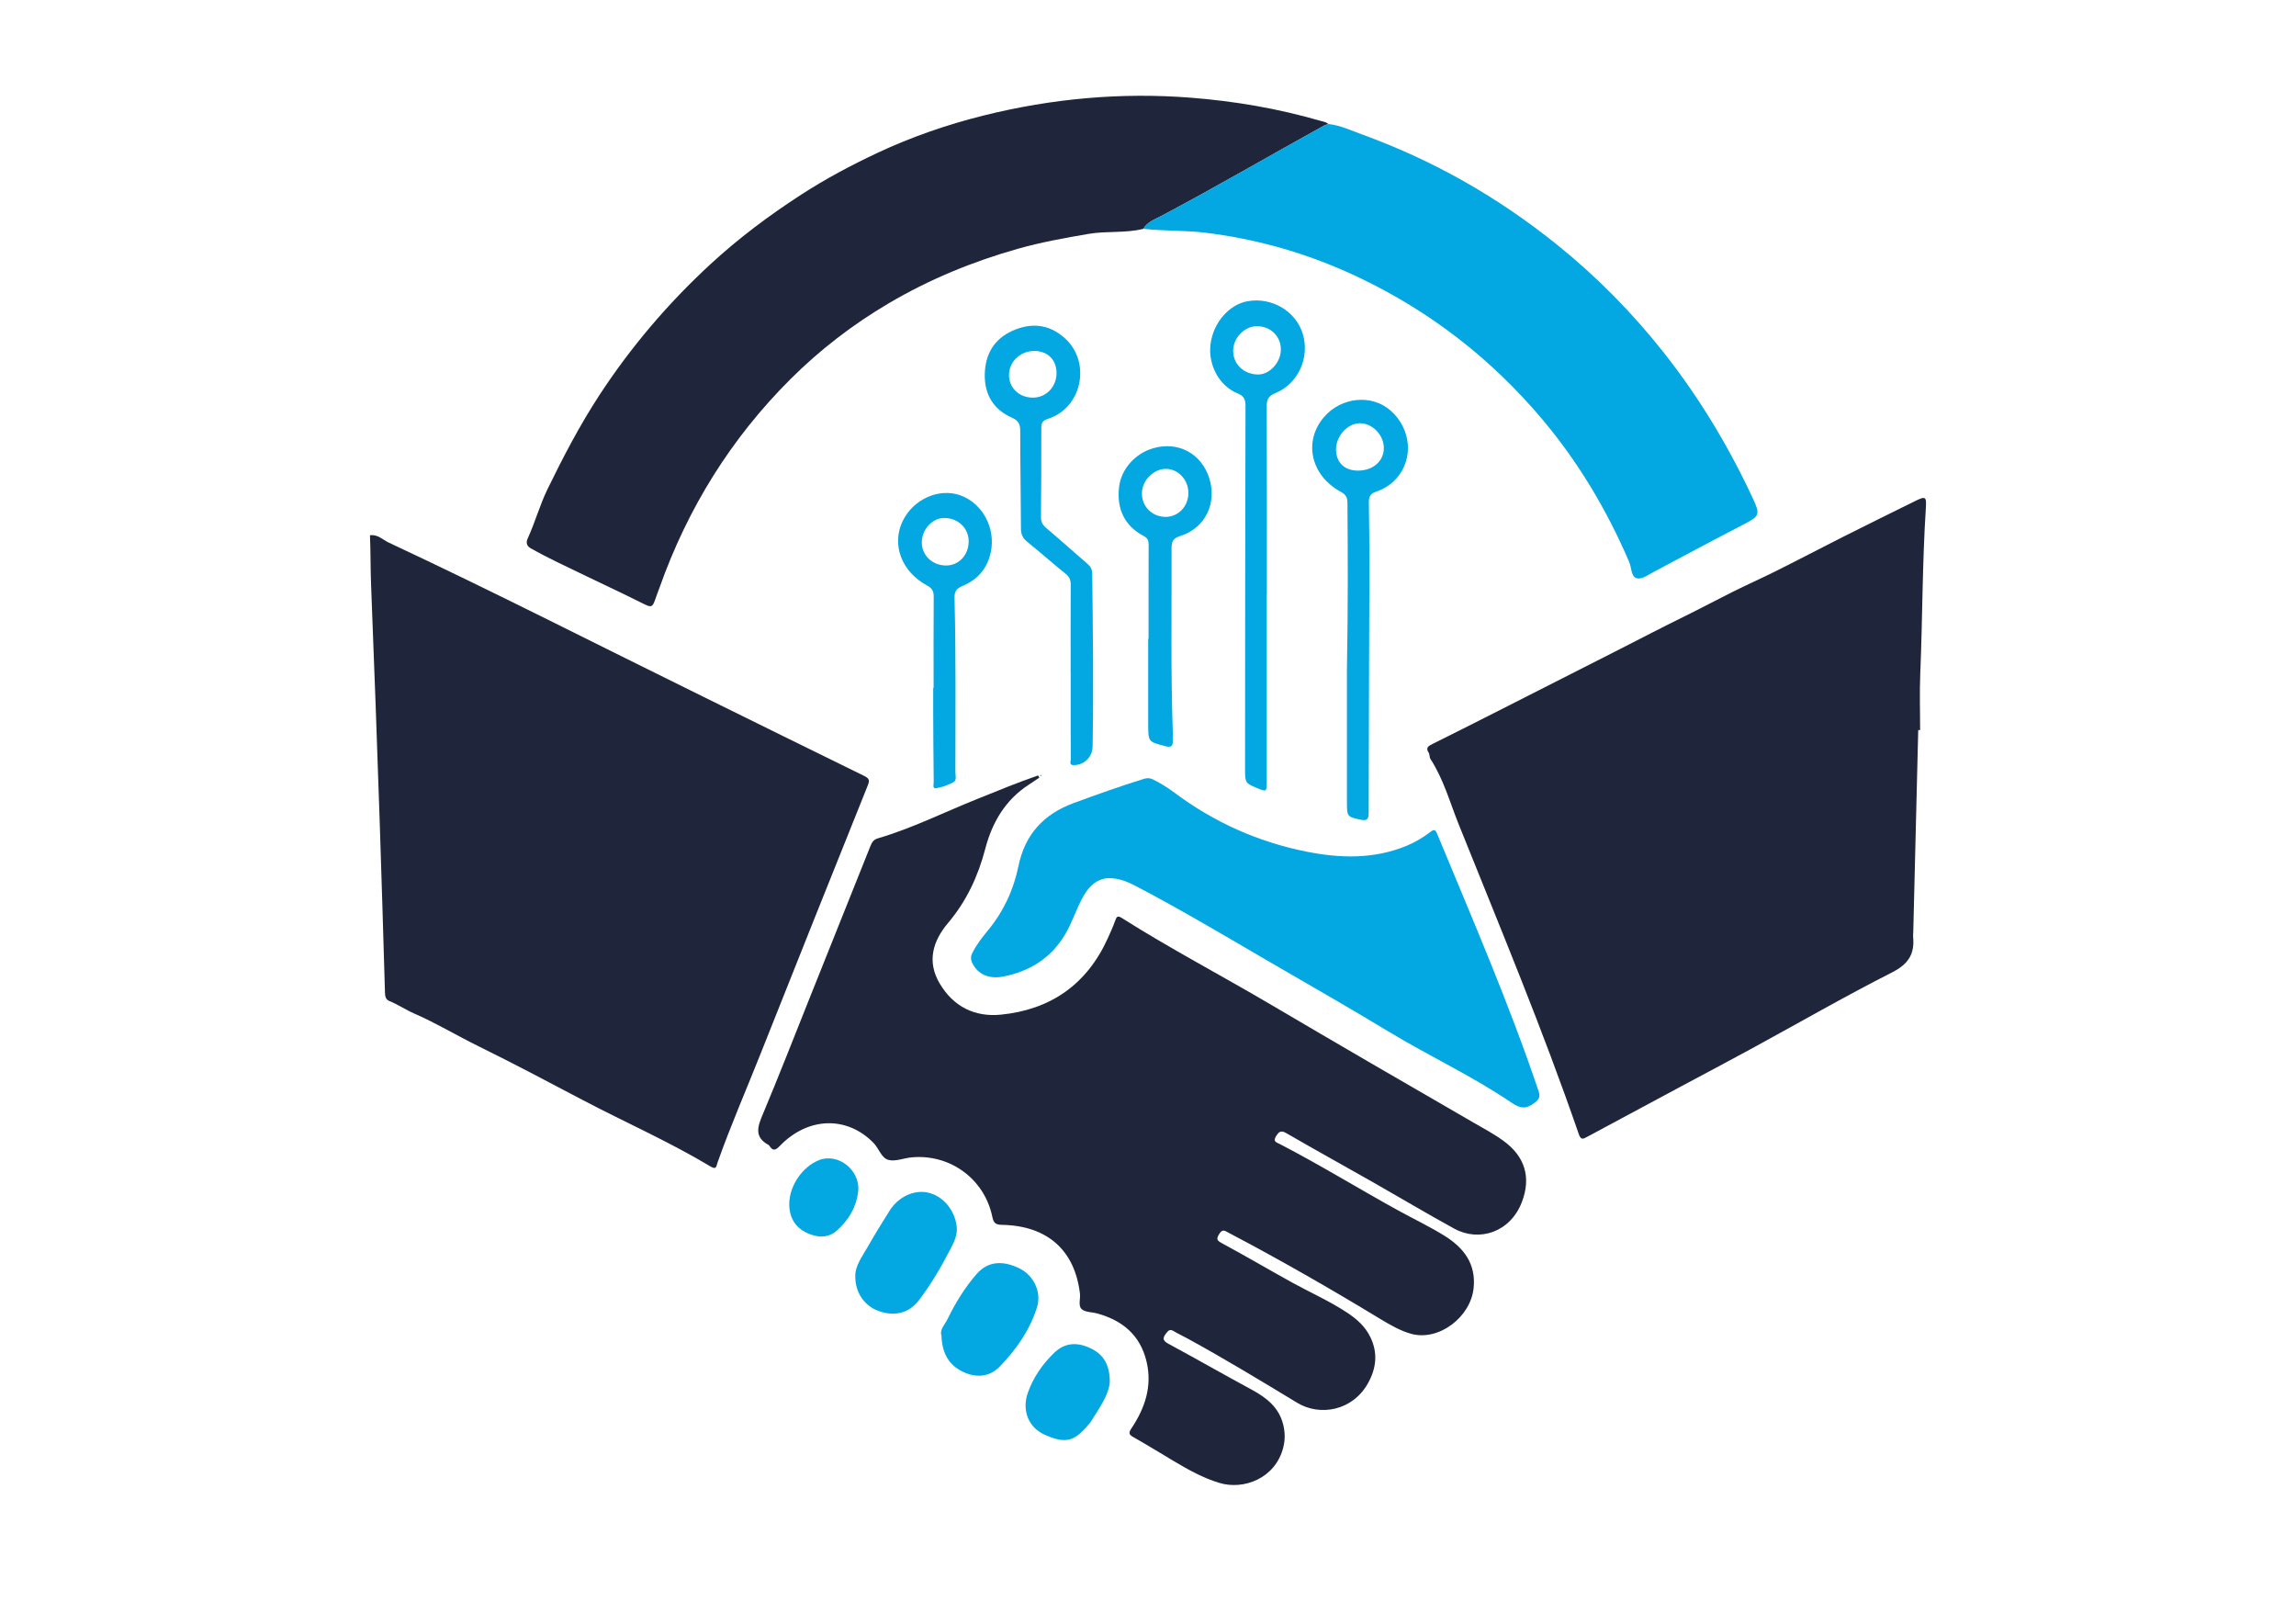 <?xml version="1.0" encoding="UTF-8"?> <svg xmlns="http://www.w3.org/2000/svg" id="_Слой_1" data-name="Слой 1" version="1.1" viewBox="0 0 841.89 595.28"><defs><style> .cls-1 { fill: #03a8e2; } .cls-1, .cls-2 { stroke-width: 0px; } .cls-2 { fill: #1f263c; } </style></defs><path class="cls-2" d="M381.08,285.11c-1.28.85-2.54,1.72-3.83,2.56-8.61,5.58-13.44,13.83-15.96,23.45-2.64,10.1-6.86,19.21-13.66,27.26-5.53,6.55-7.86,14.05-3.09,22.14,5.01,8.49,12.83,12.42,22.44,11.47,18.25-1.81,31.54-11.07,39.2-27.96.98-2.16,1.96-4.32,2.75-6.55.51-1.44.89-1.89,2.4-.94,17.69,11.21,36.24,20.92,54.28,31.54,24.67,14.53,49.42,28.91,74.22,43.21,3.89,2.24,7.86,4.34,11.49,6.99,7.82,5.71,10.17,13.32,6.74,22.35-4.23,11.14-15.67,14.83-24.84,9.8-10.04-5.5-19.87-11.37-29.82-17.03-10.56-6-21.19-11.86-31.69-17.94-2.03-1.18-2.75-.6-3.82,1.1-1.28,2.04.28,2.29,1.44,2.89,14.73,7.63,28.86,16.35,43.39,24.34,5.62,3.09,11.42,5.84,16.89,9.23,7.15,4.43,11.66,10.34,10.73,19.22-1.11,10.66-12.75,19.51-22.83,16.78-4.08-1.11-7.98-3.4-11.73-5.67-18.15-11.01-36.56-21.57-55.35-31.44-1.19-.62-2.14-1.49-3.32.41-1.21,1.93-.96,2.45,1.05,3.53,8.69,4.67,17.19,9.71,25.84,14.46,6.57,3.61,13.45,6.66,19.74,10.78,3.57,2.34,6.73,5.03,8.7,9.04,2.89,5.89,2.21,11.52-.82,16.96-5.67,10.18-17.64,12.24-25.96,7.2-13.25-8.03-26.51-16.06-40.11-23.51-1.73-.95-3.53-1.77-5.22-2.79-1.22-.74-1.81-.36-2.62.68-1.33,1.69-1.62,2.71.65,3.94,10.24,5.54,20.36,11.32,30.6,16.86,5.39,2.92,9.94,6.42,11.54,12.73.72,2.85.76,5.64.04,8.48-2.89,11.36-14.54,15.69-23.47,12.97-5.93-1.8-11.3-4.79-16.59-7.94-4.96-2.96-9.88-5.99-14.9-8.83-1.75-.99-1.77-1.63-.67-3.28,4.95-7.43,7.67-15.46,5.48-24.51-2.33-9.66-8.86-15.05-18.14-17.57-1.9-.52-4.31-.4-5.61-1.56-1.38-1.23-.42-3.74-.65-5.69-1.88-15.93-11.97-24.93-28.63-25.22-2.36-.04-3.04-.72-3.51-2.98-2.87-13.87-15.5-23.08-29.61-21.76-2.85.27-5.88,1.59-8.44.94-2.62-.66-3.51-4.21-5.5-6.24-9.74-9.96-24.02-9.62-34.39,1.14-1.72,1.79-2.62,1.75-3.84-.14-.05-.08-.12-.18-.2-.22-5.64-3.02-3.95-7.03-2.03-11.61,5.8-13.83,11.24-27.81,16.81-41.73,7.52-18.78,15.03-37.55,22.54-56.34.53-1.32,1.12-2.3,2.7-2.76,12.63-3.71,24.4-9.62,36.58-14.49,7.36-2.95,14.68-6,22.18-8.57.15.27.3.54.45.81Z"></path><path class="cls-2" d="M703.37,267.64c-.61,24.7-1.21,49.39-1.82,74.09-.01.59-.11,1.19-.05,1.78.59,6.19-1.68,9.91-7.66,12.95-17.42,8.84-34.36,18.61-51.53,27.96-8.95,4.88-17.97,9.63-26.95,14.44-11.11,5.95-22.22,11.91-33.31,17.88-1.42.76-2.33,1.43-3.14-.94-13.25-38.47-28.95-76-44.1-113.74-3.21-8-5.52-16.48-10.31-23.83-.4-.62-.22-1.62-.62-2.24-1.23-1.87-.13-2.49,1.36-3.23,7.43-3.68,14.84-7.42,22.23-11.17,14.98-7.59,29.95-15.2,44.93-22.81,8.46-4.3,16.87-8.69,25.39-12.88,5.83-2.87,11.57-5.92,17.37-8.83,5.12-2.57,10.4-4.91,15.54-7.46,8.38-4.16,16.66-8.54,25.02-12.75,8.81-4.44,17.66-8.8,26.51-13.16,3.82-1.88,4.21-1.67,3.94,2.48-1.31,20.22-1.21,40.49-2.05,60.73-.29,6.9-.05,13.83-.05,20.74-.23,0-.47,0-.7,0Z"></path><path class="cls-2" d="M135.66,196.23c2.91-.37,4.67,1.65,6.79,2.65,38.86,18.17,77.05,37.71,115.54,56.61,19.66,9.66,39.27,19.41,58.96,29.01,1.99.97,1.9,1.81,1.2,3.55-13.07,32.58-26.14,65.16-39.07,97.79-5.34,13.48-11.16,26.76-16,40.44-.37,1.04-.31,2.72-2.45,1.43-15.21-9.13-31.46-16.26-47.13-24.51-12.63-6.65-25.25-13.34-38.06-19.64-7.94-3.9-15.51-8.49-23.65-12.03-3.03-1.32-5.87-3.28-9.02-4.54-1.56-.62-1.58-2.07-1.62-3.5-.61-20.45-1.19-40.89-1.89-61.34-.99-29.13-2.01-58.27-3.18-87.4-.25-6.2-.16-12.38-.42-18.53Z"></path><path class="cls-2" d="M419.22,83.9c-6.57,1.65-13.37.71-20.02,1.84-8.73,1.49-17.43,3.05-25.95,5.46-16.63,4.7-32.49,11.22-47.4,20.01-13.14,7.75-25.14,16.96-35.94,27.72-21.87,21.79-37.74,47.37-48.05,76.43-.36,1.01-.77,2.01-1.12,3.03-1.61,4.7-1.56,4.58-5.94,2.4-6.6-3.3-13.31-6.42-19.94-9.62-6.77-3.27-13.66-6.43-20.25-10.15-1.93-1.09-1.57-2.63-1.07-3.71,2.68-5.88,4.4-12.18,7.2-17.94,5.75-11.81,11.83-23.46,19.04-34.5,11.56-17.68,25.16-33.64,40.63-47.92,10.3-9.51,21.53-17.92,33.32-25.56,8.96-5.81,18.33-10.79,27.99-15.33,12.61-5.92,25.76-10.44,39.18-13.77,24.84-6.16,50.15-8.48,75.76-6.47,16.09,1.26,31.92,3.97,47.43,8.46,1.03.3,2.14.4,2.98,1.19-.55.2-1.14.34-1.64.62-19.89,10.99-39.52,22.46-59.61,33.09-2.37,1.25-5.1,2.17-6.59,4.73Z"></path><path class="cls-1" d="M419.22,83.9c1.49-2.56,4.22-3.48,6.59-4.73,20.09-10.64,39.71-22.11,59.61-33.09.51-.28,1.09-.41,1.64-.62,4.37.46,8.32,2.36,12.37,3.83,26.05,9.44,49.83,22.98,71.4,40.34,14.47,11.64,27.47,24.79,39.01,39.36,12.89,16.28,23.57,33.92,32.4,52.68,3.49,7.41,3.28,7.39-4.07,11.2-10.57,5.47-21.05,11.09-31.56,16.67-2.09,1.11-4.51,2.97-6.46,2.46-2.11-.56-1.88-3.91-2.77-5.99-8.14-18.93-18.56-36.5-31.85-52.27-18.69-22.18-41.13-39.59-67.34-52.05-17.76-8.44-36.39-13.93-55.93-16.34-7.66-.95-15.37-.62-23.03-1.44Z"></path><path class="cls-1" d="M406.57,321.92c-4.12.19-7.07,2.74-9.2,6.44-2.7,4.7-4.21,9.96-7.06,14.61-5.17,8.45-12.86,13.14-22.35,15.03-5.39,1.07-9.39-.86-11.36-4.77-.69-1.37-.75-2.51-.05-3.89,1.53-3.02,3.57-5.67,5.7-8.24,5.71-6.91,9.4-14.84,11.18-23.52,2.41-11.71,9.21-19.09,20.33-23.19,8.52-3.14,17.05-6.18,25.72-8.86,1.22-.38,2.27-.3,3.4.27,2.74,1.37,5.32,2.98,7.77,4.81,14.52,10.86,30.73,18.09,48.45,21.62,12.21,2.43,24.51,2.8,36.43-2.05,3.22-1.31,6.18-3.06,8.92-5.15,1.44-1.1,1.85-.96,2.56.76,12.92,31.2,26.36,62.2,37.16,94.25.69,2.06.21,2.98-1.54,4.31-2.99,2.29-5.14,2.12-8.28-.01-14.42-9.82-30.32-17.14-45.21-26.16-14.57-8.83-29.39-17.24-44.11-25.82-16.07-9.37-32.06-18.89-48.55-27.52-2.97-1.55-6.06-2.89-9.92-2.9Z"></path><path class="cls-1" d="M464.48,217.87c0,23.03,0,46.06,0,69.09,0,3.21-.18,3.34-3.07,2.15-4.82-1.97-4.88-1.97-4.88-7.36.02-44.28.05-88.56.17-132.84,0-2.48-.53-3.71-3-4.73-6.72-2.75-10.76-10.51-9.83-17.96.99-7.87,6.75-14.57,13.59-15.79,8.93-1.59,17.8,3.7,20.28,12.1,2.55,8.64-1.71,18.14-10.09,21.59-2.6,1.07-3.19,2.38-3.18,4.96.09,22.93.05,45.86.05,68.79h-.04ZM469.66,128.05c-.05-4.84-3.8-8.46-8.76-8.46-4.6,0-8.74,4.28-8.73,9.04,0,4.97,4.04,8.73,9.29,8.66,4.23-.06,8.25-4.58,8.2-9.24Z"></path><path class="cls-1" d="M392.58,246.36c0-10.67-.03-21.34.03-32.01.01-1.73-.47-2.86-1.86-3.98-4.77-3.83-9.34-7.9-14.1-11.75-1.6-1.3-2.28-2.7-2.29-4.77-.04-11.95-.27-23.9-.27-35.86,0-2.48-.6-3.78-3.05-4.86-6.7-2.96-10.05-8.43-9.95-15.75.11-7.31,3.28-13,10.09-16.08,6.89-3.12,13.51-2.51,19.28,2.7,9.8,8.86,6.27,25.63-6.23,29.56-1.86.58-2.42,1.44-2.41,3.32.04,10.86-.02,21.73-.12,32.59-.02,1.73.51,2.91,1.85,4.04,5.12,4.34,10.11,8.82,15.19,13.19,1.12.97,1.73,2,1.75,3.54.27,21.14.51,42.28.15,63.42-.07,3.93-3.12,6.85-6.96,6.85-1.77,0-1.03-1.39-1.04-2.16-.06-8.4-.04-16.79-.04-25.19,0-2.27,0-4.54,0-6.82h-.02ZM379.21,128.67c-5.08,0-9.19,3.91-9.23,8.78-.04,4.76,3.74,8.35,8.8,8.33,4.84-.01,8.64-3.98,8.63-9.01,0-4.87-3.28-8.11-8.2-8.11Z"></path><path class="cls-1" d="M493.88,245.93c.44-24.35.33-42.92.2-61.5-.01-1.97-.5-3.08-2.4-4.1-11.07-5.98-13.84-18.49-6.24-27.38,6.34-7.41,17.47-8.53,24.41-2.47,7.61,6.64,8.58,17.73,2.2,24.9-2.09,2.35-4.73,3.97-7.62,4.93-2.23.74-2.52,2.16-2.5,4.01.07,7.31.23,14.62.21,21.93-.08,30.63-.25,61.26-.28,91.89,0,2.49-.9,2.79-2.95,2.37-4.81-.98-5.02-1.17-5.02-6.11,0-18.08,0-36.16,0-48.47ZM498.06,172.53c5.53-.03,9.49-3.63,9.36-8.49-.13-4.78-4.39-9-8.95-8.87-4.49.13-8.62,4.79-8.57,9.68.05,4.79,3.17,7.72,8.17,7.69Z"></path><path class="cls-1" d="M421.15,234.19c0-11.47-.02-22.93.03-34.4,0-1.52-.29-2.49-1.79-3.27-6.95-3.65-10-9.84-9.05-17.98.77-6.55,5.87-12.31,12.61-14.24,9.04-2.58,17.52,1.93,20.41,10.87,3,9.29-1.4,18.44-10.57,21.33-2.55.8-3.22,1.9-3.21,4.5.09,22.63-.33,45.26.47,67.89.03.79-.09,1.58-.04,2.37.14,2.14-.34,2.95-2.83,2.28-6.06-1.63-6.14-1.48-6.17-7.92-.03-10.48,0-20.95,0-31.43.05,0,.1,0,.14,0ZM427.72,171.89c-4.54-.13-8.89,4.11-9.01,8.8-.13,4.83,3.57,8.68,8.47,8.81,4.71.13,8.52-3.73,8.58-8.67.05-4.78-3.57-8.8-8.03-8.93Z"></path><path class="cls-1" d="M342.33,252.22c0-11.16-.05-22.32.04-33.47.02-2.04-.61-3.12-2.45-4.11-9.43-5.1-13.1-15.09-8.89-23.69,3.89-7.96,13.24-12.13,21.03-9.38,8.21,2.9,13.07,12.03,11.26,20.76-1.27,6.16-4.93,10.24-10.55,12.57-2.21.92-2.83,2.11-2.77,4.42.56,21.23.3,42.46.32,63.69,0,1.32.64,3.08-.82,3.82-2,1.01-4.2,1.86-6.4,2.16-1.23.17-.72-1.56-.73-2.41-.11-8.59-.14-17.18-.19-25.77-.02-2.86,0-5.73,0-8.59.05,0,.1,0,.15,0ZM338,198.8c-.01,4.75,3.8,8.46,8.78,8.52,4.74.06,8.38-3.77,8.41-8.83.02-4.88-3.86-8.59-9.01-8.59-4.3,0-8.16,4.2-8.17,8.9Z"></path><path class="cls-1" d="M313.62,467.89c-.12-3.8,2.56-7.26,4.63-10.91,2.53-4.45,5.22-8.81,7.95-13.14,3.19-5.08,9-7.75,14.06-6.62,5.49,1.23,9.72,6.25,10.52,12.24.43,3.17-.91,5.83-2.26,8.43-3.39,6.55-7.09,12.94-11.59,18.82-3.6,4.71-8.9,6.06-14.83,3.9-5.12-1.87-8.53-6.68-8.49-12.73Z"></path><path class="cls-1" d="M345.2,489.61c-.73-2.15,1.28-4.02,2.31-6.14,2.85-5.84,6.22-11.36,10.51-16.3,4.41-5.08,10-5,15.84-2.13,5.25,2.58,8.1,8.73,6.4,14.19-2.61,8.4-7.62,15.5-13.65,21.75-3.71,3.84-8.57,4.26-13.41,2-5.35-2.51-7.79-6.95-7.99-13.37Z"></path><path class="cls-1" d="M406.94,506.67c-.41,4.96-3.91,9.58-6.87,14.42-.36.58-.85,1.08-1.3,1.61-5.03,5.94-8.4,6.6-15.89,3.2-5.86-2.67-8.21-8.98-6.01-15.24,1.98-5.65,5.34-10.49,9.63-14.66,4.15-4.03,8.86-3.95,13.66-1.57,4.56,2.25,6.81,6.09,6.77,12.25Z"></path><path class="cls-1" d="M289.4,441.26c.11-6.64,4.85-13.56,10.95-15.95,7.07-2.77,15.26,3.83,14.32,11.58-.7,5.73-3.5,10.41-7.72,14.19-3.38,3.02-7.36,2.65-11.11.91-4.43-2.07-6.47-5.85-6.44-10.73Z"></path><path class="cls-2" d="M381.78,284.25c-.06.09-.12.21-.19.32-.06-.06-.18-.13-.17-.17.03-.12.11-.23.17-.34.06.06.11.12.18.2Z"></path></svg> 
